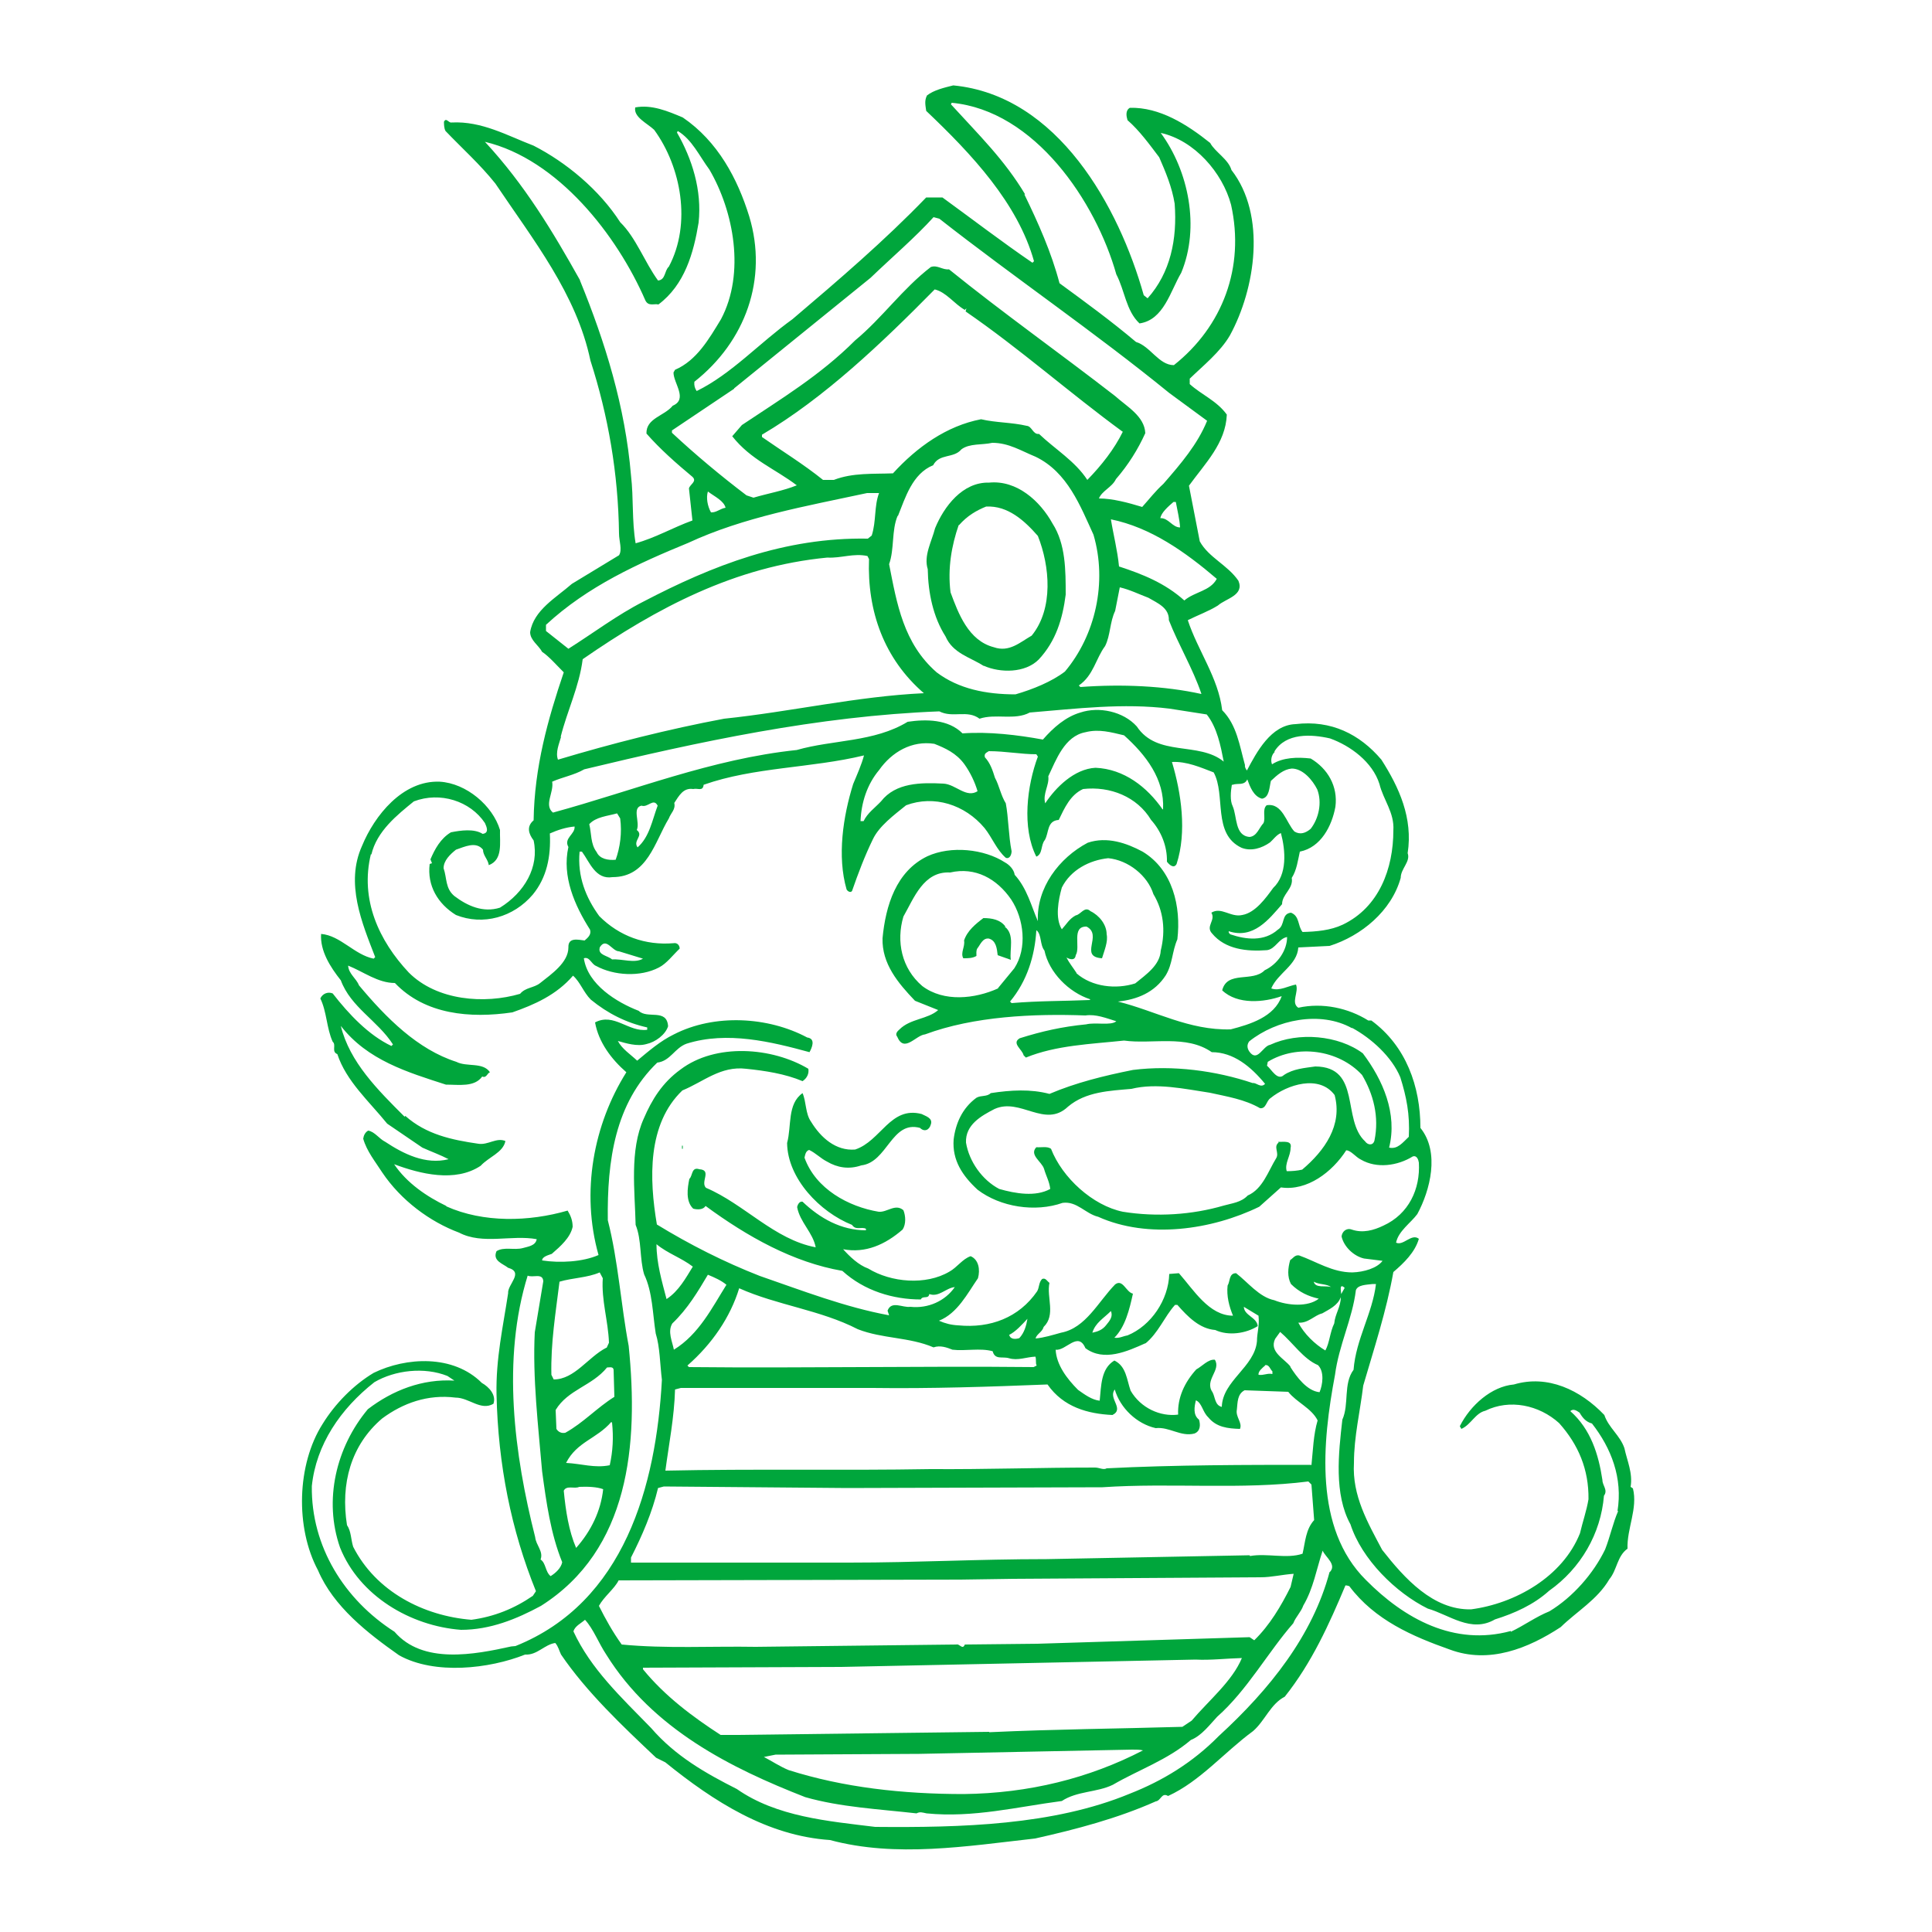 <?xml version="1.0" encoding="UTF-8"?><svg id="_レイヤー_2" xmlns="http://www.w3.org/2000/svg" viewBox="0 0 50 50"><defs><style>.cls-1{fill:none;}.cls-1,.cls-2{stroke-width:0px;}.cls-2{fill:#00a63c;}</style></defs><g id="_文字"><path class="cls-2" d="m42.2,38.48c.06-.36-.09-.67-.16-1-.11-.33-.41-.53-.52-.86-.62-.65-1.47-1.05-2.34-.79-.58.05-1.13.54-1.4,1.08l.04.07c.25-.11.36-.41.62-.47.63-.31,1.39-.15,1.91.32.5.56.77,1.2.76,1.97-.05.3-.15.58-.22.88-.45,1.13-1.68,1.82-2.82,1.97-.98.02-1.72-.8-2.3-1.54-.37-.7-.78-1.4-.73-2.25,0-.68.16-1.33.24-2,.28-.96.6-1.93.78-2.94.27-.23.56-.51.66-.86-.19-.15-.4.19-.59.1.06-.3.38-.51.55-.74.33-.61.59-1.6.08-2.23,0-1.07-.37-2.12-1.27-2.78h-.08c-.51-.32-1.18-.47-1.81-.33-.2-.13.02-.41-.06-.6-.19.03-.43.18-.64.1.17-.4.67-.6.7-1.06l.81-.04c.82-.26,1.6-.9,1.84-1.76,0-.24.26-.42.18-.64.14-.91-.22-1.7-.68-2.42-.56-.66-1.3-1.03-2.22-.92-.64.02-1.01.73-1.26,1.2-.03-.04-.06-.09-.05-.14-.14-.5-.21-1.04-.59-1.42-.1-.84-.63-1.54-.89-2.33.26-.13.54-.23.78-.38.2-.18.69-.26.53-.64-.28-.41-.77-.6-1-1.02l-.28-1.44c.42-.58.95-1.1.98-1.84-.26-.36-.65-.51-.96-.79v-.14c.35-.34.79-.69,1.04-1.12.66-1.21.95-3.11.04-4.28-.08-.28-.43-.47-.55-.7-.6-.48-1.31-.93-2.08-.91-.12.07-.09.22-.06.32.31.27.57.63.82.96.17.39.33.77.4,1.2.07.92-.11,1.79-.7,2.45l-.1-.08c-.64-2.28-2.22-5.17-4.93-5.43-.24.06-.5.12-.68.26-.07.14-.04.25-.02.4,1.18,1.12,2.37,2.39,2.79,3.89l-.04.04c-.79-.54-1.56-1.13-2.33-1.69h-.42c-1.09,1.13-2.26,2.13-3.46,3.15-.85.61-1.58,1.42-2.48,1.86-.05-.07-.07-.15-.06-.24,1.32-1.04,1.91-2.66,1.42-4.28-.3-.97-.81-1.94-1.72-2.56-.38-.16-.8-.34-1.23-.26-.05.25.31.41.49.58.7.96.97,2.43.38,3.54-.12.11-.08.34-.28.36-.35-.48-.57-1.11-.98-1.51-.54-.84-1.4-1.55-2.24-1.98-.68-.26-1.34-.64-2.12-.6-.08.02-.14-.14-.2-.02,0,.06,0,.17.04.24.42.44.9.87,1.29,1.36.98,1.46,2.1,2.86,2.46,4.58.46,1.43.72,2.92.74,4.48,0,.19.09.42,0,.56l-1.22.74c-.41.36-.99.68-1.08,1.25,0,.21.22.34.31.51.17.11.38.35.56.53-.41,1.21-.76,2.45-.78,3.83-.19.16-.13.35,0,.52.15.69-.24,1.35-.87,1.74-.44.14-.85-.05-1.18-.3-.24-.2-.19-.46-.28-.72,0-.2.17-.36.32-.48.21-.07.52-.23.7,0,0,.15.13.25.15.4.37-.14.28-.58.29-.91-.19-.63-.87-1.21-1.56-1.25-.96-.04-1.69.88-2.01,1.66-.44.97,0,2,.34,2.88l-.04.04c-.5-.1-.86-.6-1.36-.64-.03.44.24.86.51,1.2.26.7.95,1.04,1.35,1.66l-.04.04c-.59-.28-1.1-.82-1.52-1.36-.12-.05-.26,0-.32.13.17.35.16.77.32,1.12.1.08-.04.26.12.32.23.7.82,1.22,1.29,1.8l.91.62c.22.1.47.19.68.3-.6.15-1.17-.14-1.64-.45-.16-.08-.27-.26-.44-.29-.08.04-.12.13-.13.21.09.32.31.59.49.87.49.73,1.24,1.28,1.99,1.56.61.32,1.36.05,2.01.17-.03.17-.22.19-.36.23-.22.06-.49-.04-.68.08-.11.25.16.32.3.43.42.12-.02.43,0,.66-.13.86-.32,1.69-.3,2.62.04,1.82.38,3.51,1.02,5.09l-.08.12c-.48.33-1,.54-1.59.62-1.24-.1-2.47-.73-3.06-1.89-.06-.19-.05-.4-.16-.56-.17-1.07.1-2.07.91-2.76.54-.4,1.18-.63,1.9-.54.35,0,.65.35.98.16.08-.23-.12-.44-.3-.54-.74-.74-1.96-.67-2.8-.26-.52.31-1,.8-1.32,1.32-.67,1.05-.71,2.69-.12,3.79.4.94,1.29,1.63,2.1,2.2.92.51,2.33.35,3.26-.02.31.02.5-.26.78-.3.08.09.1.2.15.3.66.97,1.58,1.84,2.46,2.67l.24.12c1.26,1.02,2.64,1.9,4.26,2.01,1.71.46,3.53.16,5.31-.04,1.07-.24,2.13-.52,3.12-.96.14-.02.15-.24.32-.14.83-.38,1.45-1.13,2.2-1.68.31-.27.45-.7.82-.89.7-.88,1.15-1.88,1.57-2.88.04,0,.07.01.1.02.66.88,1.64,1.3,2.6,1.64,1.02.38,2.03-.03,2.87-.58.42-.41.95-.71,1.26-1.24.2-.24.2-.6.47-.79-.02-.52.27-1.04.14-1.56Zm-7.21-11.88c.5.27,1.03.75,1.25,1.28.16.51.25.96.22,1.54-.16.15-.29.33-.51.28.22-.88-.16-1.75-.68-2.44-.63-.47-1.67-.56-2.4-.22-.19.03-.33.47-.54.17-.06-.09-.06-.18,0-.26.7-.56,1.84-.8,2.66-.34Zm-1.9,2.97c-.14.11.02.26-.06.4-.21.34-.35.8-.74.97-.17.18-.41.2-.62.26-.82.24-1.74.3-2.61.16-.78-.16-1.57-.88-1.86-1.63-.1-.07-.25-.03-.38-.04-.19.2.14.37.2.56.05.18.14.33.16.52-.38.21-.9.12-1.32,0-.44-.23-.78-.71-.86-1.2-.02-.46.39-.69.74-.87.67-.3,1.3.51,1.9-.06.46-.39,1.08-.41,1.64-.46.65-.16,1.37,0,2.03.1.45.1.9.17,1.3.4.16.02.16-.19.27-.26.43-.35,1.26-.62,1.66-.08.21.78-.26,1.44-.84,1.93-.13.03-.26.04-.4.04-.06-.2.1-.39.1-.6.05-.21-.2-.15-.32-.16Zm.95-1.97c-.28.04-.57.06-.81.22-.17.16-.32-.14-.44-.24l.02-.1c.75-.46,1.83-.32,2.44.34.29.49.45,1.08.32,1.7-.04.14-.18.11-.24.02-.61-.56-.09-1.93-1.29-1.94Zm-1.06-8.15c.3-.49.96-.45,1.44-.34.53.19,1.1.61,1.28,1.18.1.41.39.74.36,1.2,0,.99-.37,1.99-1.31,2.44-.32.15-.68.18-1.04.19-.13-.16-.07-.41-.3-.5-.26.03-.14.32-.34.44-.35.31-.82.26-1.23.12-.02-.02-.05-.04-.04-.08.64.21,1.04-.31,1.38-.7,0-.26.3-.4.25-.68.13-.2.16-.46.21-.68.55-.11.83-.67.92-1.16.07-.53-.2-.99-.64-1.25-.34-.04-.72-.03-1,.15-.04-.09-.02-.24.07-.32Zm-1.08.86c.13-.05.3.03.38-.14.07.19.16.44.38.5.19-.03.19-.29.23-.46.17-.16.33-.3.54-.32.29,0,.54.3.66.54.13.34.04.75-.17,1.02-.13.11-.27.16-.42.07-.21-.22-.31-.75-.72-.68-.12.11-.02.32-.08.46-.12.13-.17.34-.36.36-.39-.03-.32-.53-.44-.8-.07-.14-.05-.38-.02-.55Zm-.81-2.35c-.95-.21-2.06-.26-3.13-.18l-.04-.04c.38-.26.44-.7.68-1.02.14-.28.12-.62.26-.91l.12-.61c.26.06.5.18.74.27.24.14.54.26.53.58.25.64.62,1.25.84,1.9Zm-2.03-6.79c-.22.45-.55.87-.92,1.25-.32-.49-.83-.79-1.25-1.19-.16.02-.18-.2-.32-.21-.38-.09-.8-.08-1.18-.17-.89.17-1.66.72-2.28,1.4-.51.02-1.04-.02-1.53.17h-.28c-.51-.41-1.05-.74-1.58-1.11v-.06c1.61-.95,3.1-2.37,4.47-3.76.3.07.51.38.78.53l.04-.04-.02.08c1.41.97,2.68,2.1,4.06,3.11Zm-5.82,2.18c.19-.47.37-1.09.91-1.31.16-.31.53-.17.73-.41.21-.16.54-.11.8-.17.43,0,.75.21,1.12.36.83.4,1.16,1.28,1.5,2.02.36,1.23.05,2.6-.74,3.54-.34.26-.83.46-1.28.59-.76,0-1.47-.14-2.04-.57-.86-.75-1.03-1.78-1.23-2.8.14-.39.06-.87.22-1.25Zm8.25,1.63c-.17.32-.57.33-.84.56-.5-.45-1.08-.68-1.69-.88-.04-.42-.15-.84-.21-1.22,1.03.21,1.92.84,2.74,1.54Zm-1.46-1.57c.02-.14.2-.3.34-.42h.06c.04.22.1.46.11.66-.2,0-.3-.25-.51-.24Zm-3.5-8.38c-.54-.9-1.19-1.53-1.92-2.33l.02-.04c2.15.2,3.73,2.56,4.26,4.44.22.42.25.94.6,1.27.63-.09.8-.84,1.08-1.31.49-1.18.19-2.64-.53-3.62.87.19,1.6,1.03,1.82,1.86.36,1.62-.22,3.15-1.48,4.15-.39,0-.61-.49-.98-.6-.64-.54-1.31-1.03-1.98-1.52-.21-.8-.55-1.56-.91-2.3Zm-7.53,5.02l3.53-2.86c.54-.52,1.16-1.05,1.63-1.57l.15.04c1.94,1.52,4.01,2.93,5.95,4.51l.98.72c-.25.61-.67,1.1-1.13,1.63-.21.19-.37.4-.55.6-.36-.11-.77-.22-1.12-.22.08-.2.34-.29.44-.5.32-.37.57-.77.76-1.19-.02-.44-.48-.69-.78-.96-1.43-1.11-2.89-2.14-4.3-3.28-.17.02-.3-.12-.47-.06-.73.56-1.26,1.32-1.96,1.9-.91.91-1.93,1.52-2.93,2.19l-.25.29c.48.61,1.12.85,1.67,1.27-.34.14-.75.21-1.12.32l-.18-.06c-.66-.5-1.33-1.06-1.93-1.62v-.06l1.61-1.08Zm-.22,3.09c-.14.02-.24.13-.38.12-.09-.16-.13-.38-.08-.54.17.13.42.24.46.43Zm-3.77-5.89c-.7-1.25-1.43-2.47-2.46-3.58,1.89.45,3.42,2.42,4.15,4.1.08.17.23.08.34.11.68-.51.91-1.33,1.04-2.12.09-.84-.17-1.65-.56-2.33l.02-.04c.37.22.56.65.82,1,.63,1.08.93,2.68.3,3.87-.31.51-.63,1.07-1.19,1.31l-.04.07c0,.28.38.69-.02.86-.22.27-.69.32-.68.72.35.4.77.77,1.19,1.12.13.12-.07.2-.09.3l.09.83c-.5.18-.96.45-1.47.59-.1-.58-.05-1.16-.12-1.76-.15-1.78-.67-3.45-1.32-5.04Zm-.88,9.07v-.15c1.08-1,2.39-1.59,3.68-2.12,1.44-.67,3.05-.95,4.63-1.29h.31c-.13.34-.07.73-.19,1.1l-.1.08c-2.15-.04-4.03.7-5.81,1.63-.67.34-1.29.81-1.94,1.22l-.58-.46Zm.38,2.75c.17-.68.48-1.3.57-2.01,1.92-1.33,3.94-2.4,6.33-2.63.36.02.68-.12,1.04-.04l.04.08c-.05,1.35.39,2.58,1.42,3.47-1.73.08-3.44.48-5.17.66-1.44.27-2.9.64-4.3,1.06-.07-.19.03-.41.08-.59Zm-.22,1.16c.27-.12.57-.17.83-.32,2.95-.71,6.04-1.38,9.19-1.5.35.18.72-.05,1.04.19.42-.14.91.05,1.3-.16,1.21-.1,2.42-.25,3.62-.1l.96.15c.27.34.36.81.44,1.22-.65-.53-1.72-.11-2.25-.91-.35-.39-.98-.52-1.46-.36-.38.11-.7.39-.97.7-.65-.12-1.4-.21-2.08-.16-.37-.37-.95-.37-1.42-.3-.87.53-1.93.46-2.87.73-2.2.23-4.22,1.05-6.31,1.62-.24-.2.03-.52-.02-.8Zm15.82.7l-.02.02c-.4-.58-1-1.05-1.74-1.08-.55.03-1.03.51-1.3.92-.07-.25.11-.47.08-.7.2-.42.42-1.04.96-1.14.35-.09.66,0,1,.08.57.51,1.05,1.14,1.01,1.91Zm-4.8-.46c-.3.2-.57-.17-.89-.19-.58-.03-1.24-.03-1.62.46-.16.17-.35.3-.45.51h-.08c.02-.48.17-.95.48-1.32.33-.47.85-.77,1.43-.68.28.11.57.24.78.53.15.21.27.46.34.7Zm-8.83,1.01c.09-.2-.13-.57.12-.63.17.06.31-.21.42,0-.14.37-.21.81-.52,1.08-.13-.18.17-.3-.02-.45Zm-.54.77c-.2.02-.42-.02-.5-.2-.16-.21-.13-.48-.19-.72.17-.19.47-.21.72-.28l.08.13c.05.37,0,.75-.12,1.08Zm-6.33-.13c.14-.61.67-1.03,1.1-1.38.68-.26,1.46-.01,1.84.56.04.09.12.26-.06.28-.22-.14-.57-.09-.82-.04-.27.16-.42.44-.53.7l.04.1-.06.02c-.07.56.21,1.03.68,1.32.7.28,1.49.06,1.99-.53.36-.44.47-.98.44-1.58.2-.09.42-.16.64-.18.02.2-.29.3-.16.53-.17.76.16,1.51.56,2.14.04.13-.06.21-.14.28-.17-.02-.43-.09-.42.18,0,.39-.44.69-.73.92-.16.13-.38.11-.52.28-.92.27-2.15.18-2.88-.55-.77-.82-1.27-1.89-.98-3.07Zm1.94,9.09c-.5-.24-1.02-.59-1.35-1.08.67.25,1.58.48,2.24.04.21-.23.58-.34.64-.64-.23-.1-.45.11-.7.07-.69-.1-1.35-.24-1.89-.72l-.02.02c-.69-.69-1.42-1.41-1.65-2.35.69.89,1.73,1.2,2.72,1.52.34,0,.74.07.94-.21.11.05.13-.09.2-.11-.18-.27-.6-.13-.87-.27-1-.32-1.81-1.13-2.52-1.98-.07-.18-.27-.3-.28-.51.4.16.77.45,1.21.45.78.82,1.95.92,3.04.76.57-.2,1.14-.45,1.57-.95.19.17.27.43.46.62.44.36.92.6,1.46.72v.06c-.48.07-.86-.45-1.35-.19.09.51.42.95.81,1.29-.85,1.35-1.18,3.1-.72,4.73-.41.18-1,.21-1.46.14,0-.1.17-.14.25-.17.23-.2.48-.42.54-.7,0-.16-.05-.29-.13-.42-1,.29-2.18.32-3.14-.11Zm3.1,6.65c.28-.55.79-.62,1.17-1.06l.02.02c.04.38.02.74-.06,1.1-.39.08-.73-.04-1.13-.06Zm.96.68c-.06.56-.31,1.08-.7,1.52-.19-.44-.27-.96-.32-1.48.07-.15.28-.04.4-.1.22-.01.46,0,.62.06Zm-.98-1.46c-.1.02-.18-.02-.23-.1l-.02-.49c.32-.53.94-.62,1.33-1.1.06,0,.16-.03.17.06l.02.7c-.45.28-.8.67-1.27.93Zm1.06-2.2c-.47.24-.82.82-1.36.82l-.06-.12c-.02-.82.11-1.6.21-2.41.33-.1.72-.1,1.04-.24l.08.15c-.04.57.14,1.1.16,1.67l-.06.13Zm-2.04-1.87c.13.07.4-.08.41.15l-.22,1.32c-.06,1.17.09,2.43.19,3.6.11.81.22,1.61.52,2.35-.03.15-.17.28-.3.36-.14-.11-.12-.34-.26-.43.08-.21-.12-.37-.14-.58-.54-2.13-.87-4.6-.19-6.78Zm-.42,9.6c-.95.21-2.29.47-3.02-.38-1.3-.83-2.16-2.21-2.14-3.77.11-1.07.74-2,1.62-2.69.53-.31,1.29-.4,1.89-.16.06.04.12.08.18.12-.83-.05-1.6.25-2.24.74-.82.98-1.15,2.35-.72,3.58.5,1.25,1.82,2.03,3.13,2.13.76,0,1.44-.28,2.07-.62,2.29-1.45,2.53-4.17,2.27-6.73-.2-1.05-.27-2.2-.54-3.25-.02-1.55.19-3.03,1.28-4.08.34-.04.45-.38.76-.49,1.05-.33,2.19-.05,3.18.22.06-.11.17-.35-.06-.38-1.01-.54-2.4-.62-3.45-.08-.35.17-.65.43-.95.68-.18-.17-.39-.3-.5-.51.21.06.5.15.74.08.23-.05.49-.24.56-.46-.03-.47-.54-.18-.76-.4-.57-.22-1.32-.68-1.42-1.36.15-.05.19.15.32.2.46.25,1.14.29,1.62.04.2-.1.37-.33.54-.49,0-.08-.06-.16-.16-.14-.73.06-1.4-.18-1.92-.7-.35-.48-.57-1.03-.51-1.67h.06c.2.27.35.73.79.66.91,0,1.09-.91,1.46-1.52.05-.14.18-.23.14-.4.12-.18.23-.4.49-.36.12-.03.25.07.27-.11,1.3-.46,2.79-.43,4.15-.76-.06.23-.18.5-.28.74-.26.83-.42,1.87-.17,2.73.03.05.1.09.14.04.16-.46.33-.91.54-1.34.16-.34.55-.63.86-.88.72-.27,1.52-.02,2.03.59.2.25.31.56.55.77.11.04.15-.1.15-.17-.08-.4-.08-.87-.15-1.24-.13-.21-.17-.46-.28-.66-.06-.19-.12-.38-.26-.53-.03-.1.04-.12.1-.16.43,0,.83.08,1.23.08l.04.06c-.28.75-.42,1.84-.04,2.59.17-.07.11-.3.22-.43.11-.19.05-.5.36-.52.15-.31.3-.65.63-.8.7-.08,1.4.2,1.76.8.26.29.42.68.41,1.08.06.08.18.19.25.06.27-.83.12-1.84-.12-2.64.38-.02.74.14,1.08.27.32.59-.04,1.59.72,1.95.25.1.53.01.74-.14.08-.07.17-.2.28-.24.12.45.17,1.07-.2,1.42-.19.26-.46.64-.8.7-.3.07-.54-.22-.8-.06.12.2-.16.35.02.54.34.41.9.47,1.42.43.22-.03.3-.3.52-.34,0,.34-.24.7-.58.86-.31.32-.97,0-1.1.52.4.38,1.09.31,1.54.15-.19.54-.82.73-1.32.86-1.08.03-1.95-.48-2.92-.72.49-.05.95-.23,1.24-.68.18-.3.16-.61.3-.93.1-.85-.12-1.8-.9-2.27-.41-.22-.92-.4-1.42-.23-.74.39-1.33,1.17-1.29,2.03-.17-.39-.28-.85-.6-1.2-.02-.14-.14-.26-.25-.32-.54-.35-1.4-.44-2.01-.16-.81.39-1.08,1.28-1.16,2.12-.02.66.4,1.16.84,1.62l.6.24c-.27.24-.72.22-1,.5-.06.05-.12.12-.06.19.18.43.48-.04.72-.06,1.26-.47,2.82-.54,4.15-.49.27-.04.54.07.8.15-.14.12-.54.02-.78.08-.62.06-1.15.18-1.72.36-.22.13.07.29.1.44l.06.06c.78-.32,1.69-.35,2.54-.44.73.1,1.61-.16,2.27.3.56,0,1.01.37,1.38.82-.11.12-.23-.04-.32-.02-.95-.32-2.07-.47-3.1-.34-.75.15-1.48.33-2.16.62-.49-.13-1-.1-1.52-.02-.1.1-.25.05-.37.12-.37.27-.54.67-.59,1.08-.04.54.23.94.62,1.3.59.45,1.49.59,2.2.34.37-.05.59.28.92.36,1.29.58,2.94.34,4.17-.26l.56-.5c.68.1,1.33-.4,1.69-.96.12,0,.25.18.38.24.41.24.95.16,1.34-.08.11-.04.15.09.16.16.04.68-.26,1.33-.92,1.63-.25.12-.53.2-.82.1-.14-.05-.25.06-.26.18.06.27.32.51.58.57l.48.06c-.14.19-.48.29-.78.3-.52,0-.93-.28-1.38-.44-.11-.02-.16.08-.23.12-.06.21-.08.43.02.62.21.21.45.32.72.38-.28.22-.8.18-1.15.04-.39-.08-.68-.46-.99-.7-.19,0-.15.21-.22.32-.03.27.04.54.14.78-.62,0-1.02-.67-1.4-1.1l-.25.02c-.02.67-.47,1.34-1.08,1.59-.12.02-.21.08-.34.06.28-.28.39-.73.48-1.14-.18-.04-.26-.39-.46-.24-.44.45-.76,1.13-1.4,1.25-.22.06-.44.13-.66.15.03-.12.17-.16.21-.3.32-.31.07-.77.15-1.14-.06-.04-.1-.14-.19-.1-.09.09-.07.22-.13.32-.47.68-1.21.96-2.04.88-.19-.01-.34-.05-.5-.12.48-.19.74-.71,1.01-1.1.06-.22.02-.48-.19-.57-.21.07-.35.29-.55.4-.61.36-1.51.28-2.1-.08-.25-.09-.48-.31-.65-.5.58.11,1.09-.12,1.54-.51.09-.14.08-.35.02-.5-.21-.18-.42.06-.64.04-.78-.13-1.63-.59-1.92-1.4.02-.08.03-.17.12-.2.17.08.3.22.46.3.27.16.57.21.89.1.68-.08.78-1.17,1.52-.97.11.11.24.06.28-.09.06-.17-.15-.22-.24-.27-.81-.21-1.05.7-1.72.92-.5.04-.89-.31-1.14-.72-.15-.21-.12-.51-.22-.74-.4.28-.28.85-.4,1.29.01.92.85,1.79,1.68,2.12.1.15.24.04.36.1v.04c-.64,0-1.19-.31-1.64-.74-.08-.02-.13.08-.14.14.07.39.41.66.48,1.04-1.07-.2-1.85-1.12-2.84-1.54-.15-.15.16-.46-.17-.48-.21-.07-.17.17-.26.25-.05.24-.1.58.1.77.11.03.26.03.32-.07,1.09.8,2.27,1.46,3.54,1.68.57.52,1.32.74,2.03.74.05-.11.2,0,.22-.14.25.09.43-.16.66-.18-.25.36-.69.56-1.15.51-.2.03-.49-.17-.59.1l.04.12c-1.14-.21-2.25-.64-3.35-1.02-.92-.36-1.81-.81-2.66-1.33-.2-1.18-.25-2.6.66-3.47.54-.22.99-.64,1.65-.56.49.05,1.01.13,1.46.32.12-.08.17-.2.15-.32-.94-.56-2.4-.67-3.31.02-.47.34-.74.78-.95,1.27-.37.82-.23,1.87-.21,2.75.16.39.1.88.22,1.28.22.46.22,1.03.3,1.53.11.35.11.8.16,1.2-.15,2.74-.97,5.76-3.79,6.89Zm2.29-18.09c.17-.28.32.1.5.1l.62.19c-.22.13-.54,0-.8.02-.11-.1-.37-.11-.32-.3Zm11.31-.44c.13.11.08.37.2.52.12.57.63,1.08,1.18,1.26v.02c-.7.03-1.32.02-2.03.08l-.04-.04c.44-.53.64-1.18.68-1.84Zm-1,1.5c-.6.27-1.4.36-1.96-.06-.54-.46-.68-1.16-.49-1.8.27-.47.52-1.18,1.21-1.14.65-.15,1.21.16,1.58.7.33.5.42,1.26.08,1.78l-.42.51Zm2.03-.4c-.09-.14-.19-.26-.26-.4.09.05.22.09.24-.06.13-.21-.12-.75.28-.74.43.22-.21.78.4.82.06-.2.16-.43.12-.62,0-.25-.19-.49-.42-.6-.15-.14-.25.09-.38.11-.17.09-.24.23-.36.36-.18-.29-.09-.76,0-1.08.23-.46.72-.71,1.2-.76.52.05,1.02.45,1.17.93.26.43.32.94.19,1.46-.02.38-.38.62-.66.85-.5.16-1.12.09-1.52-.26Zm6.85,8.31h0c0-.06-.06-.3.09-.16l-.09.16s0,.02,0,0Zm-9.11,11.33l-6.53.08h-.42c-.71-.46-1.44-1-2.01-1.7v-.04l5.13-.02,9.17-.19c.39.02.8-.03,1.2-.04-.25.6-.85,1.09-1.3,1.62l-.24.16c-1.72.05-3.28.06-5,.14Zm3.98.48c-1.39.72-2.95,1.11-4.64,1.13-1.58,0-3.11-.17-4.53-.62-.22-.09-.43-.23-.64-.34l.3-.06,3.72-.02,5.51-.11c.1,0,.21,0,.28.02Zm-2.73-2.76l-1.88.02c-.06.15-.14-.03-.22,0l-5.19.06c-1.15-.02-2.32.05-3.47-.06-.23-.32-.42-.66-.59-1,.13-.24.4-.44.51-.66l8.85-.02,1.36-.02,6.4-.04c.29,0,.56-.07.86-.09l-.08.34c-.25.5-.54.99-.94,1.38l-.12-.08-5.49.17Zm5.49-2.29l-5.25.1c-1.84,0-3.34.09-5.11.09h-5.65v-.13c.29-.57.55-1.17.7-1.8l.15-.04,4.74.04,6.61-.02c1.77-.12,3.6.07,5.33-.15l.08.08.07.92c-.22.24-.23.57-.3.87-.41.14-.92-.02-1.36.06Zm-5.55-5.15c.04.07,0,.18.04.24l-.08.04c-2.91-.03-5.91.03-8.92,0l-.04-.04c.64-.56,1.11-1.25,1.34-2,.98.44,2.1.56,3.07,1.06.64.25,1.33.2,1.96.47.17-.06.34,0,.49.06.33.04.72-.05,1.04.04.06.23.25.13.42.18.23.07.45-.03.68-.04Zm-.68-.55c.17-.08.34-.27.48-.42-.03.18-.08.36-.21.5-.09.03-.23.04-.26-.08Zm-8.67.38c-.04-.21-.17-.47-.04-.68.4-.38.67-.84.92-1.26.17.07.35.15.48.26-.37.59-.71,1.28-1.36,1.68Zm-.19-1.31c-.12-.46-.26-.93-.26-1.42.29.24.64.35.94.58-.18.29-.36.63-.68.84Zm16.68,4.29c-1.67,0-3.53,0-5.29.09-.08.05-.19-.02-.3-.02-1.44,0-2.8.05-4.26.04-2.3.04-4.59-.01-6.86.04.09-.68.23-1.38.25-2.1l.15-.04h4.96c1.51.02,3.01-.03,4.53-.09.41.59,1.05.76,1.68.79.32-.16-.12-.43.06-.66.14.48.57.89,1.06,1,.35-.04.65.23,1,.14.16-.06.16-.23.12-.36-.16-.12-.12-.34-.08-.5.16.07.17.3.32.44.21.26.51.29.82.3.07-.16-.12-.31-.08-.5.02-.19.01-.4.2-.5l1.13.04c.21.27.6.42.76.74-.11.37-.12.78-.16,1.16Zm-4.3-3.13c.35-.28.5-.7.78-1.01h.06c.27.31.58.62.98.65.34.16.8.09,1.1-.1-.02-.23-.35-.27-.36-.5l.38.23c.03.26-.04.44-.04.66-.06.67-.89,1.02-.91,1.7-.18-.04-.17-.25-.24-.38-.22-.31.23-.57.06-.84-.17-.02-.33.17-.48.25-.3.33-.49.73-.47,1.17-.46.06-.97-.17-1.23-.62-.1-.28-.11-.63-.42-.78-.35.21-.34.65-.38,1.04-.2-.02-.39-.16-.56-.28-.29-.29-.56-.65-.58-1.04.26.04.58-.49.77-.04.48.36,1.09.08,1.56-.13Zm-1.36-.29c.08-.26.29-.37.48-.56.06.14-.03.25-.12.36-.1.13-.22.17-.36.2Zm4.47.84c.11-.02.13.11.19.16v.07c-.13-.03-.22.04-.36.02-.01-.09.09-.17.17-.24Zm.66.04c-.16-.21-.56-.38-.4-.72l.13-.18c.33.28.6.7.98.86.17.17.12.51.04.7-.32-.03-.59-.39-.76-.66Zm.2-1.14c.26.02.41-.19.62-.24.17-.1.4-.2.48-.42,0,.25-.15.44-.17.68-.11.22-.12.5-.23.7-.27-.16-.55-.43-.7-.72Zm.4-1.06c.14.08.33.05.45.14-.13-.05-.41.04-.45-.14Zm.41,7.51c-.44,1.65-1.55,3.04-2.87,4.25-.68.69-1.46,1.16-2.3,1.49-1.98.82-4.37.88-6.59.86-1.22-.15-2.55-.26-3.58-.98-.81-.41-1.59-.85-2.22-1.58-.79-.81-1.56-1.53-2.01-2.5.04-.14.2-.21.3-.3.22.24.35.6.55.9,1.2,1.93,3.23,2.94,5.15,3.69.91.26,1.91.31,2.88.42.09-.05.16-.02.26,0,1.21.12,2.35-.17,3.5-.32.39-.26.91-.22,1.32-.42.67-.39,1.41-.64,2.02-1.16.28-.11.5-.41.68-.6.78-.69,1.32-1.68,1.97-2.42.06-.16.2-.29.26-.46.26-.44.34-.94.5-1.42.07.17.39.37.17.57Zm7.47-1.58c-.14.32-.21.67-.34,1-.3.62-.83,1.23-1.44,1.6-.35.14-.66.37-1,.53v-.02c-1.47.4-2.76-.32-3.75-1.32-1.35-1.34-1.13-3.56-.8-5.31.1-.77.45-1.45.54-2.19.05-.14.27-.14.44-.16h.08c-.09.76-.52,1.43-.58,2.22-.27.36-.11.89-.29,1.29-.1.87-.22,1.93.21,2.71.29.9,1.17,1.77,2,2.18.56.16,1.12.64,1.74.28.51-.16,1-.38,1.4-.74.82-.58,1.34-1.48,1.42-2.46.11-.15-.04-.26-.04-.41-.1-.66-.3-1.31-.83-1.78.08-.08.18,0,.24.04.08.14.17.24.32.28.5.64.8,1.41.66,2.27Z"/><path class="cls-2" d="m25.46,17.23c.43.19,1.07.19,1.42-.16.45-.48.62-1.06.7-1.68,0-.63,0-1.31-.34-1.84-.32-.58-.92-1.13-1.64-1.06-.69-.02-1.17.62-1.4,1.18-.09.35-.3.71-.19,1.06.01.61.14,1.24.46,1.74.19.44.64.54.98.76Zm-.64-3.64c.21-.24.45-.38.7-.48.56-.03.99.36,1.34.76.31.78.41,1.88-.16,2.58-.3.17-.58.44-.98.3-.66-.17-.92-.88-1.12-1.42-.08-.62.03-1.22.21-1.74Z"/><path class="cls-2" d="m26.02,23.98c-.13-.18-.35-.22-.57-.22-.2.15-.42.33-.5.58.03.16-.1.32-.02.46.12,0,.24,0,.34-.06,0-.07-.01-.13.02-.19.08-.1.14-.28.3-.26.19.05.21.26.23.43l.34.12c-.04-.26.11-.66-.16-.86Z"/><rect class="cls-2" x="17.65" y="29.65" width=".02" height=".08"/><rect class="cls-1" width="50" height="50"/></g></svg>
